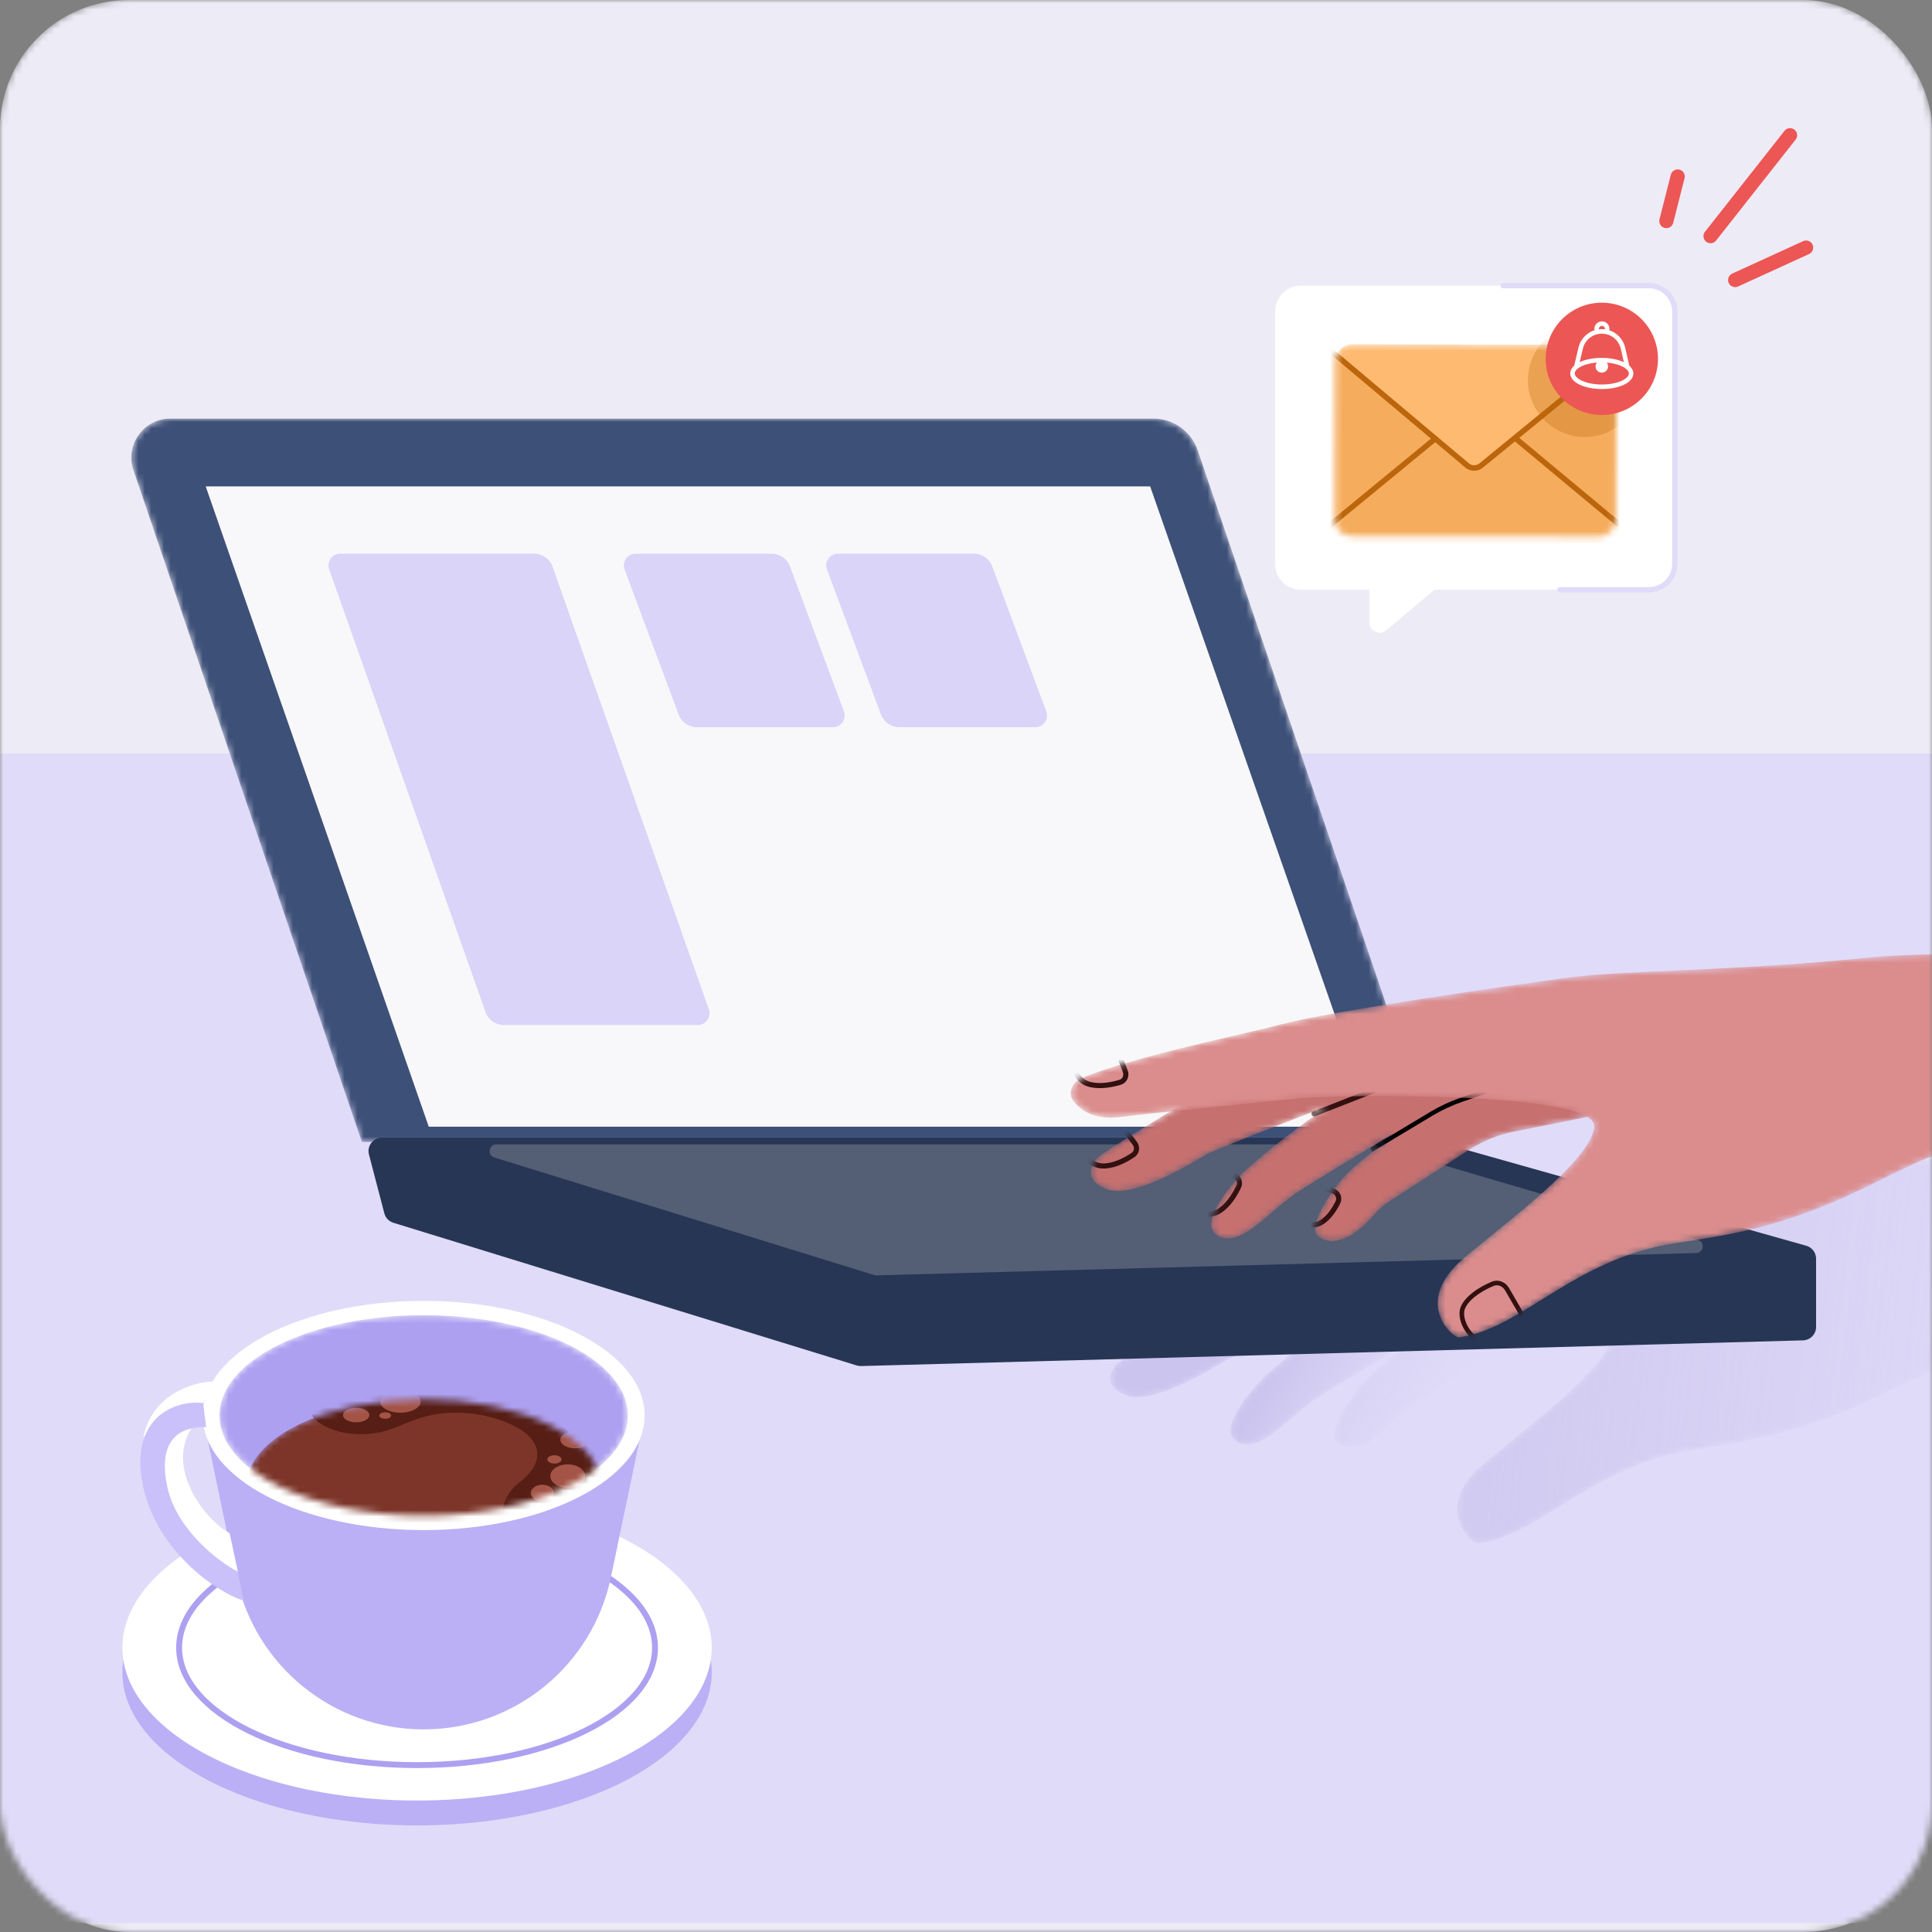 <svg xmlns="http://www.w3.org/2000/svg" width="300" height="300" viewBox="0 0 300 300" fill="none"><rect x="0" y="0" width="300" height="300" fill="#808080" stroke="none"/><mask id="mask0_1423_9820" style="mask-type:alpha" maskUnits="userSpaceOnUse" x="0" y="0" width="300" height="300"><rect width="300" height="300" rx="20" fill="#EDEBF6"></rect></mask><g mask="url(#mask0_1423_9820)"><rect width="300" height="300" rx="20" fill="#EDEBF6"></rect><path d="M307 117V298.588H-17V188V117H307Z" fill="#E0DBF8"></path><ellipse cx="64.76" cy="259.71" rx="45.76" ry="23.739" fill="#BBB0F6"></ellipse><ellipse cx="64.76" cy="255.846" rx="45.76" ry="23.739" fill="white"></ellipse><ellipse cx="64.76" cy="255.846" rx="36.948" ry="18.241" stroke="#ADA0F1" stroke-width="0.915"></ellipse><path d="M31.465 219.795H100.105L94.868 244.896C91.995 258.669 79.854 268.538 65.785 268.538V268.538C51.715 268.538 39.575 258.669 36.701 244.896L31.465 219.795Z" fill="#BBB0F6"></path><ellipse cx="65.785" cy="219.795" rx="34.32" ry="17.796" fill="white"></ellipse><mask id="mask1_1423_9820" style="mask-type:alpha" maskUnits="userSpaceOnUse" x="34" y="204" width="64" height="32"><ellipse cx="65.785" cy="219.796" rx="31.704" ry="15.569" fill="#96C6F8"></ellipse></mask><g mask="url(#mask1_1423_9820)"><ellipse cx="65.785" cy="219.796" rx="31.704" ry="15.569" fill="#ADA0F1"></ellipse><mask id="mask2_1423_9820" style="mask-type:alpha" maskUnits="userSpaceOnUse" x="38" y="217" width="56" height="28"><ellipse cx="65.786" cy="230.778" rx="27.503" ry="13.506" fill="#323150"></ellipse></mask><g mask="url(#mask2_1423_9820)"><ellipse cx="65.786" cy="230.778" rx="27.503" ry="13.506" fill="#7C3528"></ellipse><path d="M56.109 222.706C52.167 222.746 49.121 221.07 48.348 219.69C52.144 216.767 61.676 216.203 65.935 215.975L81.377 217.591C86.046 220.404 95.365 226.803 95.293 229.891C95.222 232.98 84.297 237.128 78.281 238.594C77.862 236.38 77.247 232.827 80.659 230.184C84.923 226.881 83.863 223.613 80.227 221.62C76.88 219.786 71.785 218.798 67.206 219.69C62.627 220.581 61.036 222.657 56.109 222.706Z" fill="#561E14"></path><ellipse cx="88.164" cy="229.208" rx="2.708" ry="1.821" fill="#A35446"></ellipse><ellipse cx="84.211" cy="231.84" rx="1.787" ry="1.294" fill="#A35446"></ellipse><ellipse cx="89.278" cy="223.569" rx="2.263" ry="1.325" fill="#A35446"></ellipse><ellipse cx="86.091" cy="226.618" rx="1.102" ry="0.645" fill="#A35446"></ellipse><ellipse cx="55.309" cy="219.727" rx="2.046" ry="1.129" fill="#A35446"></ellipse><ellipse cx="59.813" cy="219.802" rx="0.917" ry="0.506" fill="#A35446"></ellipse><ellipse cx="62.177" cy="217.634" rx="3.139" ry="1.732" fill="#A35446"></ellipse></g></g><path d="M32.961 214.524L31.588 217.776L22.267 223.123C23.654 216.475 29.974 214.621 32.961 214.524Z" fill="white"></path><path d="M35.661 238.08L36.948 244.084C34.538 243.404 29.022 240.095 26.235 232.295C23.448 224.495 27.416 222.008 29.738 221.795C25.756 228.015 31.712 235.898 35.661 238.08Z" fill="white"></path><path d="M21.871 228.544C20.987 219.653 27.7 217.327 31.542 217.879L32.006 221.589C29.158 221.523 24.19 222.45 25.978 230.862C27.387 237.487 33.861 242.454 36.908 244.044L37.835 248.548C33.198 247.091 22.997 239.871 21.871 228.544Z" fill="#CAC1FB"></path><mask id="mask3_1423_9820" style="mask-type:alpha" maskUnits="userSpaceOnUse" x="172" y="195" width="80" height="30"><path d="M173.422 211.786C174.194 210.937 184.165 204.893 189.054 201.978L235.976 195.594L251.279 205.069L238.096 207.72C235.597 208.222 233.215 209.19 231.074 210.573L218.587 218.636C217.771 219.163 217.056 219.834 216.42 220.568C212.462 225.127 209.602 225.247 207.833 224.101C205.928 222.866 208.83 218.253 211.137 215.404C213.437 212.564 216.206 211.182 219.084 208.129C215.94 210.153 205.548 216.289 203.762 217.607C199.571 220.7 195.336 225.919 192.004 223.828C188.671 221.738 195.405 214.592 196.5 213.625C199.967 210.563 203.981 207.41 209.282 203.705C203.323 205.995 191.29 210.674 190.302 211.264C189.066 212.001 179.234 218.242 174.966 216.695C171.139 215.308 172.456 212.847 173.422 211.786Z" fill="url(#paint0_linear_1423_9820)"></path></mask><g mask="url(#mask3_1423_9820)"><path d="M173.422 211.786C174.194 210.937 184.165 204.893 189.054 201.978L235.976 195.594L251.279 205.069L238.096 207.72C235.597 208.222 233.215 209.19 231.074 210.573L218.587 218.636C217.771 219.163 217.056 219.834 216.42 220.568C212.462 225.127 209.602 225.247 207.833 224.101C205.928 222.866 208.83 218.253 211.137 215.404C213.437 212.564 216.206 211.182 219.084 208.129C215.94 210.153 205.548 216.289 203.762 217.607C199.571 220.7 195.336 225.919 192.004 223.828C188.671 221.738 195.405 214.592 196.5 213.625C199.967 210.563 203.981 207.41 209.282 203.705C203.323 205.995 191.29 210.674 190.302 211.264C189.066 212.001 179.234 218.242 174.966 216.695C171.139 215.308 172.456 212.847 173.422 211.786Z" fill="url(#paint1_linear_1423_9820)"></path></g><mask id="mask4_1423_9820" style="mask-type:alpha" maskUnits="userSpaceOnUse" x="169" y="180" width="192" height="60"><path d="M304.636 210.874C310.555 208.677 327.978 213.438 350.564 218.032L360.352 220.15L348.023 183.025C321.098 179.851 302.261 179.772 292.916 180.714C272.04 182.819 255.247 182.638 246.559 183.792C238.605 184.848 209.331 189.046 201.696 191.112C196.215 192.595 179.358 195.957 170.961 199.395C169.461 200.01 168.715 201.769 169.719 203.041C171.341 205.096 173.941 205.884 177.214 205.433C180.689 204.955 200.872 202.93 205.311 202.503C209.75 202.076 251.142 201.3 250.561 207.005C250.031 212.204 236.737 221.912 230.364 227.305C222.142 234.264 228.641 239.769 229.515 239.663C239.161 238.491 247.308 227.426 263.199 225.036C271.318 223.815 276.213 222.892 283.14 220.42C292.142 217.209 297.237 213.62 304.636 210.874Z" fill="url(#paint2_linear_1423_9820)"></path></mask><g mask="url(#mask4_1423_9820)"><path d="M304.636 210.874C310.555 208.677 344.09 217.734 366.675 222.328L347.891 182.892C320.965 179.718 302.262 179.772 292.916 180.714C272.04 182.819 255.248 182.638 246.559 183.792C238.605 184.848 209.332 189.046 201.696 191.112C196.215 192.595 179.358 195.957 170.961 199.395C169.461 200.01 168.715 201.769 169.72 203.042C171.341 205.096 173.941 205.884 177.214 205.434C180.69 204.955 200.872 202.93 205.311 202.503C209.75 202.076 251.142 201.3 250.561 207.005C250.031 212.204 236.737 221.912 230.364 227.306C222.142 234.265 228.642 239.769 229.516 239.663C239.162 238.491 247.308 227.426 263.199 225.036C271.318 223.815 276.213 222.892 283.141 220.42C292.142 217.209 297.237 213.62 304.636 210.874Z" fill="url(#paint3_linear_1423_9820)"></path></g><mask id="mask5_1423_9820" style="mask-type:alpha" maskUnits="userSpaceOnUse" x="20" y="65" width="203" height="113"><path d="M20.721 73.001C19.386 69.075 22.305 65 26.451 65H179.1C182.21 65 184.975 66.98 185.977 69.925L222.495 177.32H56.193L20.721 73.001Z" fill="#3D5077"></path></mask><g mask="url(#mask5_1423_9820)"><path d="M20.721 73.001C19.386 69.075 22.305 65 26.451 65H179.1C182.21 65 184.975 66.98 185.977 69.925L222.495 177.32H56.193L20.721 73.001Z" fill="#3D5077"></path><path d="M31.939 75.524L66.577 174.952H213.342L178.596 75.524H31.939Z" fill="#F8F8FA"></path><path opacity="0.5" d="M82.947 85.975H52.823C51.57 85.975 50.693 87.214 51.111 88.395L75.388 157.144C75.815 158.354 76.959 159.163 78.242 159.163H108.366C109.619 159.163 110.495 157.924 110.078 156.743L85.8 87.993C85.373 86.784 84.23 85.975 82.947 85.975Z" fill="#BBB0F6"></path><path opacity="0.5" d="M119.821 85.975H98.692C97.426 85.975 96.549 87.238 96.99 88.424L105.381 110.953C105.822 112.137 106.953 112.923 108.217 112.923H129.346C130.612 112.923 131.489 111.66 131.048 110.473L122.657 87.945C122.216 86.76 121.085 85.975 119.821 85.975Z" fill="#BBB0F6"></path><path opacity="0.5" d="M151.241 85.975H130.112C128.846 85.975 127.968 87.238 128.41 88.424L136.801 110.953C137.242 112.137 138.373 112.923 139.637 112.923H160.766C162.032 112.923 162.909 111.66 162.467 110.473L154.077 87.945C153.636 86.76 152.505 85.975 151.241 85.975Z" fill="#BBB0F6"></path></g><path d="M57.292 179.267C56.946 177.945 57.944 176.652 59.311 176.652H220.668C220.859 176.652 221.05 176.679 221.234 176.731L280.479 193.441C281.379 193.695 282 194.515 282 195.449V206.045C282 207.175 281.1 208.1 279.97 208.131L133.71 212.121C133.483 212.127 133.256 212.096 133.039 212.03L61.085 189.871C60.395 189.658 59.863 189.103 59.68 188.404L57.292 179.267Z" fill="#273655"></path><path d="M76.766 179.736C75.622 179.382 75.877 177.696 77.074 177.696H212.98C213.08 177.696 213.179 177.71 213.274 177.738L263.65 192.528C264.791 192.863 264.573 194.54 263.385 194.572L136.085 198.039C135.971 198.042 135.857 198.027 135.748 197.993L76.766 179.736Z" fill="#545E74"></path><mask id="mask6_1423_9820" style="mask-type:alpha" maskUnits="userSpaceOnUse" x="169" y="163" width="80" height="30"><path d="M170.422 179.786C171.194 178.937 181.165 172.893 186.054 169.978L232.976 163.594L248.279 173.069L235.096 175.72C232.597 176.222 230.215 177.19 228.074 178.573L215.587 186.636C214.771 187.163 214.056 187.834 213.42 188.568C209.462 193.127 206.602 193.247 204.833 192.101C202.928 190.866 205.83 186.253 208.137 183.404C210.437 180.564 213.206 179.182 216.084 176.129C212.94 178.153 202.548 184.289 200.762 185.607C196.571 188.7 192.336 193.919 189.004 191.828C185.671 189.738 192.405 182.592 193.5 181.625C196.967 178.563 200.981 175.41 206.282 171.705C200.323 173.995 188.29 178.674 187.302 179.264C186.066 180.001 176.234 186.242 171.966 184.695C168.139 183.308 169.456 180.847 170.422 179.786Z" fill="#EA9788"></path></mask><g mask="url(#mask6_1423_9820)"><path d="M170.422 179.786C171.194 178.937 181.165 172.893 186.054 169.978L232.976 163.594L248.279 173.069L235.096 175.72C232.597 176.222 230.215 177.19 228.074 178.573L215.587 186.636C214.771 187.163 214.056 187.834 213.42 188.568C209.462 193.127 206.602 193.247 204.833 192.101C202.928 190.866 205.83 186.253 208.137 183.404C210.437 180.564 213.206 179.182 216.084 176.129C212.94 178.153 202.548 184.289 200.762 185.607C196.571 188.7 192.336 193.919 189.004 191.828C185.671 189.738 192.405 182.592 193.5 181.625C196.967 178.563 200.981 175.41 206.282 171.705C200.323 173.995 188.29 178.674 187.302 179.264C186.066 180.001 176.234 186.242 171.966 184.695C168.139 183.308 169.456 180.847 170.422 179.786Z" fill="#C67070"></path><path d="M212.926 178.545L222.242 172.958C223.752 172.052 225.353 171.308 227.019 170.738L230.647 169.496" stroke="black" stroke-width="0.678"></path><path d="M204.035 172.962L219.854 166.781" stroke="#321010" stroke-width="0.795" stroke-linecap="round"></path><path d="M169.133 180.136C169.393 180.471 170.24 181.124 171.553 181.051C172.911 180.976 174.404 180.371 175.927 179.36C176.551 178.946 176.651 178.088 176.19 177.498L174.745 175.652" stroke="#321010" stroke-width="0.795" stroke-linecap="round"></path><path d="M186.922 188.416C187.317 188.57 188.38 188.693 189.467 187.954C190.593 187.19 191.561 185.903 192.346 184.252C192.667 183.576 192.311 182.788 191.612 182.521L189.423 181.682" stroke="#321010" stroke-width="0.795" stroke-linecap="round"></path><path d="M203.146 190.112C203.488 190.245 204.406 190.352 205.347 189.713C206.283 189.078 207.093 188.025 207.757 186.676C208.087 186.004 207.73 185.216 207.031 184.948L205.308 184.288" stroke="#321010" stroke-width="0.795" stroke-linecap="round"></path></g><mask id="mask7_1423_9820" style="mask-type:alpha" maskUnits="userSpaceOnUse" x="166" y="148" width="192" height="60"><path d="M301.636 178.874C307.555 176.677 324.978 181.438 347.564 186.032L357.352 188.15L345.023 151.025C318.098 147.851 299.261 147.772 289.916 148.714C269.04 150.819 252.247 150.638 243.559 151.792C235.605 152.848 206.331 157.046 198.696 159.112C193.215 160.595 176.358 163.957 167.961 167.395C166.461 168.01 165.715 169.769 166.719 171.041C168.341 173.096 170.941 173.884 174.214 173.433C177.689 172.955 197.872 170.93 202.311 170.503C206.75 170.076 248.142 169.3 247.561 175.005C247.031 180.204 233.737 189.912 227.364 195.305C219.142 202.264 225.641 207.769 226.515 207.663C236.161 206.491 244.308 195.426 260.199 193.036C268.318 191.815 273.213 190.892 280.14 188.42C289.142 185.209 294.237 181.62 301.636 178.874Z" fill="#DB8D8D"></path></mask><g mask="url(#mask7_1423_9820)"><path d="M301.636 178.874C307.555 176.677 341.09 185.734 363.675 190.328L344.891 150.892C317.965 147.718 299.262 147.772 289.916 148.714C269.04 150.819 252.248 150.638 243.559 151.792C235.605 152.848 206.332 157.046 198.696 159.112C193.215 160.595 176.358 163.957 167.961 167.395C166.461 168.01 165.715 169.769 166.72 171.042C168.341 173.096 170.941 173.884 174.214 173.434C177.69 172.955 197.872 170.93 202.311 170.503C206.75 170.076 248.142 169.3 247.561 175.005C247.031 180.204 233.737 189.912 227.364 195.306C219.142 202.265 225.642 207.769 226.516 207.663C236.162 206.491 244.308 195.426 260.199 193.036C268.318 191.815 273.213 190.892 280.141 188.42C289.142 185.209 294.237 181.62 301.636 178.874Z" fill="#DB8D8D"></path><path d="M227.031 203.452C227.426 201.755 229.747 200.189 231.79 199.346C232.628 199 233.553 199.397 234.009 200.181L235.967 203.55C236.47 204.415 236.312 205.518 235.517 206.125C234.081 207.22 232.2 208.362 230.953 208.456C228.843 208.615 226.651 205.599 227.031 203.452Z" stroke="#321010" stroke-width="0.717" stroke-linecap="round"></path><path d="M167.212 166.812C167.362 167.209 167.982 168.08 169.258 168.395C170.579 168.72 172.184 168.578 173.936 168.056C174.653 167.842 175 167.051 174.731 166.352L173.889 164.164" stroke="#321010" stroke-width="0.795" stroke-linecap="round"></path></g></g><path d="M198 48.372C198 46.155 199.797 44.357 202.015 44.357H256.053C258.27 44.357 260.067 46.155 260.067 48.372V87.562C260.067 89.779 258.27 91.577 256.053 91.577H202.015C199.797 91.577 198 89.779 198 87.562V48.372Z" fill="white"></path><path d="M233.431 44.357H256.052C258.27 44.357 260.067 46.155 260.067 48.372V87.562C260.067 89.779 258.27 91.577 256.052 91.577H242.225" stroke="#E0DBF8" stroke-width="0.824" stroke-linecap="round"></path><mask id="mask8_1423_9820" style="mask-type:alpha" maskUnits="userSpaceOnUse" x="207" y="53" width="44" height="31"><rect width="43.656" height="29.77" rx="2.562" transform="matrix(-1 -0.002 -0.002 1 250.978 53.548)" fill="#FEBA71"></rect></mask><g mask="url(#mask8_1423_9820)"><rect width="43.656" height="29.77" rx="2.562" transform="matrix(-1 -0.002 -0.002 1 250.978 53.548)" fill="#FEBA71"></rect><path d="M227.811 72.272L205.422 53.437L205.346 84.506L252.805 84.621L252.881 53.553L229.992 72.287C229.357 72.807 228.44 72.801 227.811 72.272Z" fill="#F5AC5D"></path><path d="M205.422 53.437L227.811 72.272C228.44 72.8 229.357 72.807 229.992 72.286L252.881 53.552" stroke="#BB660C" stroke-width="0.854" stroke-linecap="round"></path><circle opacity="0.3" cx="246.082" cy="59.026" r="8.824" transform="rotate(0.139 246.082 59.026)" fill="#BB660C"></circle><path d="M254.978 84.419L235.419 68.141M203.175 84.293L222.87 68.11" stroke="#BB660C" stroke-width="0.854" stroke-linecap="round"></path></g><circle cx="248.731" cy="55.721" r="8.72" transform="rotate(0.139 248.731 55.721)" fill="#EC5654"></circle><ellipse cx="248.727" cy="57.99" rx="4.55" ry="2.068" transform="rotate(0.139 248.727 57.99)" stroke="white" stroke-width="0.705" stroke-linecap="round" stroke-linejoin="round"></ellipse><path d="M252.665 56.914L252.022 54.085C251.673 52.552 250.311 51.462 248.739 51.459V51.459C247.171 51.455 245.807 52.531 245.446 54.057L244.779 56.881" stroke="white" stroke-width="0.705" stroke-linecap="round" stroke-linejoin="round"></path><path d="M249.443 51.503C249.52 51.379 249.565 51.232 249.565 51.074C249.566 50.621 249.2 50.253 248.746 50.252C248.293 50.251 247.925 50.617 247.924 51.07C247.923 51.212 247.959 51.346 248.022 51.462" stroke="white" stroke-width="0.705" stroke-linecap="round" stroke-linejoin="round"></path><circle cx="248.73" cy="56.894" r="0.972" transform="rotate(0.139 248.73 56.894)" fill="white"></circle><path d="M212.634 96.642V91.577H222.736L215.275 97.869C214.231 98.75 212.634 98.008 212.634 96.642Z" fill="white"></path><path d="M280.454 38.444L269.436 43.483" stroke="#EC5654" stroke-width="2.199" stroke-linecap="round"></path><path d="M260.51 27.407L258.75 34.325" stroke="#EC5654" stroke-width="2.199" stroke-linecap="round"></path><path d="M277.955 21L265.613 36.668" stroke="#EC5654" stroke-width="2.199" stroke-linecap="round"></path><defs><linearGradient id="paint0_linear_1423_9820" x1="193.304" y1="221.199" x2="221.312" y2="236.306" gradientUnits="userSpaceOnUse"><stop stop-color="#CBC4EE"></stop><stop offset="1" stop-color="#CBC4EE" stop-opacity="0"></stop></linearGradient><linearGradient id="paint1_linear_1423_9820" x1="193.304" y1="221.199" x2="221.312" y2="236.306" gradientUnits="userSpaceOnUse"><stop stop-color="#CBC4EE"></stop><stop offset="1" stop-color="#CBC4EE" stop-opacity="0"></stop></linearGradient><linearGradient id="paint2_linear_1423_9820" x1="234.511" y1="191.921" x2="328.598" y2="202.424" gradientUnits="userSpaceOnUse"><stop stop-color="#CBC4EE"></stop><stop offset="1" stop-color="#CBC4EE" stop-opacity="0"></stop></linearGradient><linearGradient id="paint3_linear_1423_9820" x1="236.625" y1="191.664" x2="333.474" y2="203.176" gradientUnits="userSpaceOnUse"><stop offset="0.823" stop-color="#CBC4EE" stop-opacity="0.71"></stop><stop offset="0.873" stop-color="#CBC4EE" stop-opacity="0"></stop></linearGradient></defs></svg>